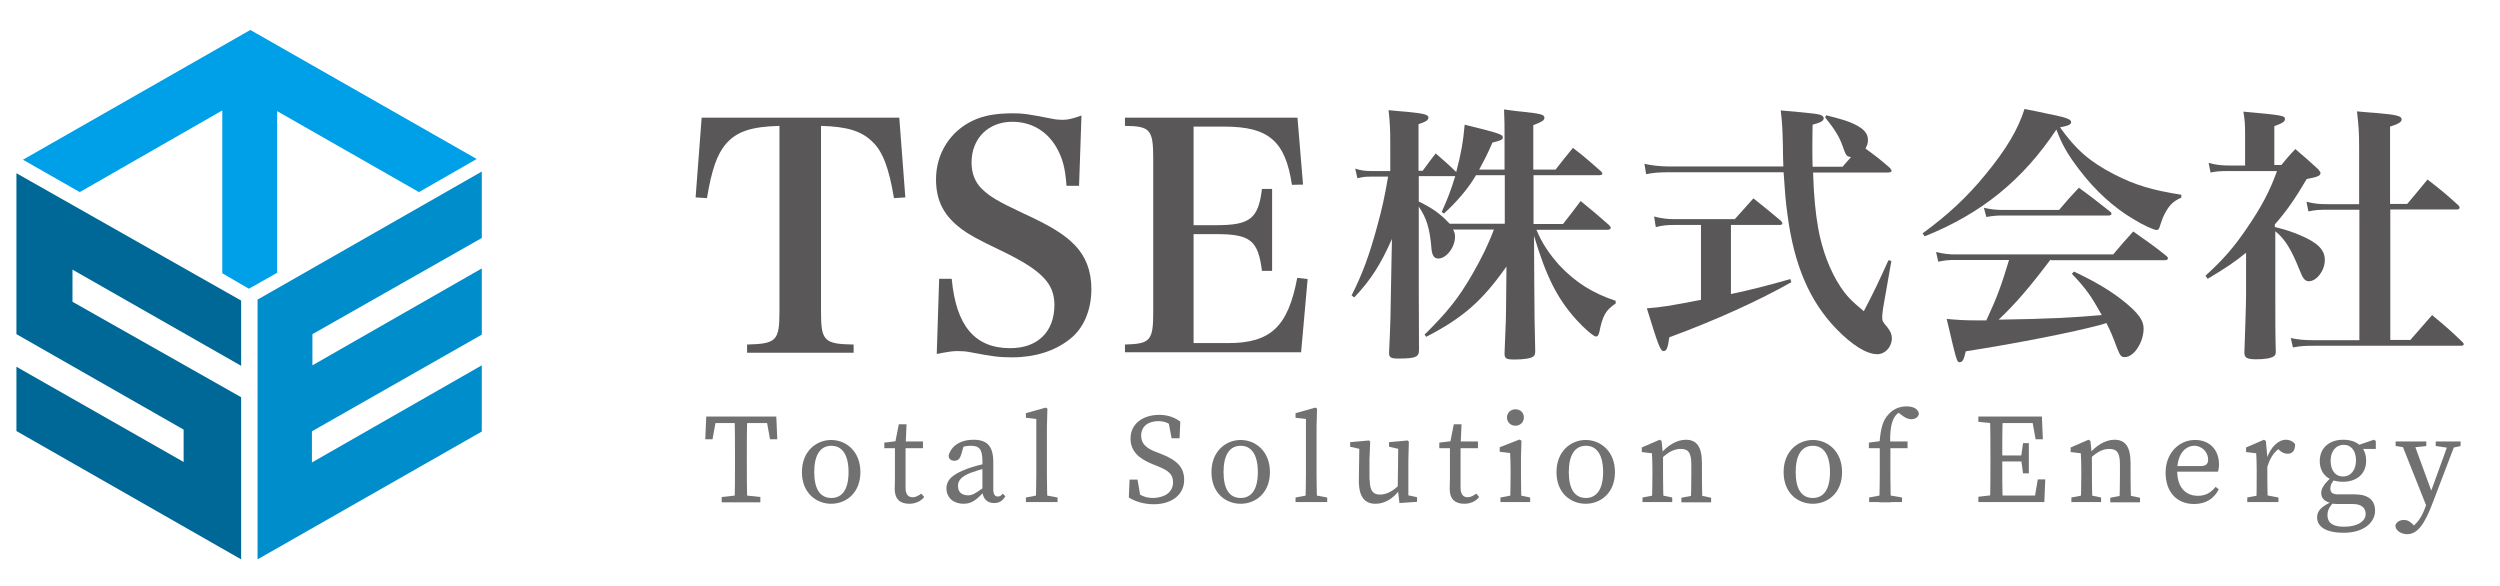 <?xml version="1.0" encoding="utf-8"?>
<!-- Generator: Adobe Illustrator 23.0.4, SVG Export Plug-In . SVG Version: 6.00 Build 0)  -->
<svg version="1.1" id="レイヤー_1" xmlns="http://www.w3.org/2000/svg" xmlns:xlink="http://www.w3.org/1999/xlink" x="0px"
	 y="0px" viewBox="0 0 1034.7 242.5" style="enable-background:new 0 0 1034.7 242.5;" xml:space="preserve">
<style type="text/css">
	.st0{fill:#006896;}
	.st1{fill:#008DCB;}
	.st2{fill:#00A0E9;}
	.st3{fill:#595757;}
	.st4{fill:#727171;}
</style>
<g>
	<polygon class="st0" points="99.8,124.4 6.8,71.7 6.8,138.3 76,177.8 76,191.2 6.8,151.8 6.8,178.4 99.8,231.5 99.8,164.4 
		30,124.9 30,111.6 99.8,151.4 	"/>
	<polygon class="st1" points="199.4,98.5 199.4,71 106.6,124 106.6,231.5 199.4,178.6 199.4,151.2 129.1,191.4 129.1,178.5 
		199.4,138.5 199.4,111.1 129.3,151.2 129.3,138.3 	"/>
	<polygon class="st2" points="197.3,65.8 103.6,12.4 9.5,66.1 33,79.5 92,45.7 92,113.1 103,119.5 114.7,112.9 114.7,46 173.4,79.5 
			"/>
</g>
<g>
	<g>
		<path class="st3" d="M339.8,129.1c0,12,1.3,13.3,13.5,13.5v3.4h-44.1v-3.4c12.1-0.3,13.4-1.6,13.4-13.5v-77
			c-11.6,0.3-17.7,2.3-22.2,7.5c-3.6,4.2-5.9,10.8-7.8,22.4l-4.7-0.3l2.5-33h81.8l2.5,33L370,82c-2.1-12.6-4.7-19.4-9-23.4
			c-4.5-4.4-10.4-6.2-21.2-6.5V129.1z"/>
		<path class="st3" d="M388.7,115.4h5.2c1.8,19.5,9.6,28.7,24.2,28.7c11.4,0,18.3-6.8,18.3-17.9c0-8.8-5.1-14.2-21.3-22.1
			c-11.1-5.3-14-7-17-9.2c-7.4-5.5-10.7-11.7-10.7-20.7c0-10.7,5.9-19.9,15.3-24.3c4.4-2.1,9.6-3,16.6-3c4.3,0,6.1,0.3,15.9,2.2
			c1.8,0.4,3.3,0.5,4.6,0.5c2.1,0,3.9-0.4,7.8-1.8l-1,29.1h-5.2c-0.5-7.4-1.7-11.8-4.4-16.3C433,54,426.6,50.4,419,50.4
			c-10,0-16.9,6.9-16.9,16.9c0,4.3,1.4,8.1,4.3,10.9c3.2,3.1,6.5,5.1,16.9,10c11.6,5.3,17.2,8.8,21.6,13.3
			c4.4,4.6,6.8,10.5,6.8,18.1c0,8.8-3.2,16.4-9.1,20.9c-6.1,4.8-14.3,7.4-23.8,7.4c-5.2,0-8.3-0.4-17.6-2.2
			c-1.6-0.3-3.2-0.4-4.9-0.4c-2.2,0-3.9,0.3-8.6,1.2L388.7,115.4z"/>
		<path class="st3" d="M465.6,142.6c10.5-0.3,11.7-1.6,11.7-13.5V65.6c0-12-1.3-13.4-11.7-13.5v-3.4H537l2.3,27.7l-4.6,0.1
			c-2.7-18.1-9.6-24.1-28-24.1h-12.7v40.8h9.4c14,0,17.4-2.7,18.9-15h4.2v33.9h-4.2c-1.6-12.6-4.8-15.2-18.9-15.2h-9.4v45.1h14.3
			c17.6,0,24.8-6.8,28.6-27l4.3,0.5l-2.7,30.3h-72.9V142.6z"/>
	</g>
	<g>
		<g>
			<path class="st3" d="M646.9,92.7c3.1-4,4.3-5.4,7.3-9.5c5.3,4.3,6.8,5.6,11.8,10c0.4,0.6,0.7,0.9,0.7,1.1c0,0.4-0.6,0.8-1.2,0.8
				h-29.6c2.2,5.4,5.3,10,9.5,14.7c6.8,7.2,13.9,11.6,23.3,14.7v1.1c-4.1,2.8-5.4,4.9-6.8,12c-0.3,1.1-0.7,1.7-1.3,1.7
				c-1,0-4.8-3.2-8.3-7.1c-7.8-8.7-12.4-17.8-17.4-34.6l0.1,19.6c0.1,14.9,0.1,14.9,0.4,28c0,1.3-0.2,2-0.9,2.4
				c-1.1,0.8-4,1.2-7.7,1.2c-3.4,0-4.1-0.4-4.1-2.5c0.6-13.7,0.6-13.7,0.7-25.9l0.1-10.1c-9.9,14.1-17.9,21.2-33.2,29.1l-0.7-0.9
				c9.5-9.4,14-15,19.9-25.2c3.7-6.5,6.5-12.1,8.8-18.3h-16.9c0.7,1.3,0.8,2,0.8,3c0,4.4-3.6,9-6.9,9c-1.8,0-2.7-1.3-2.9-4.8
				c-0.7-7.8-2-12-5.2-16.7c0,2.7,0,2.7,0,5.5c0,24,0,41.1,0.1,53.9c0,2.9-1.5,3.5-8.6,3.5c-3,0-3.8-0.4-3.8-2.4
				c0.6-12.8,0.6-12.8,1-37.4l0.2-9.7c-4.7,10.6-8.7,16.9-15.6,24.2l-1.1-0.8c4.6-9.2,7.3-16.6,10.5-28.3c2.2-8.1,3.1-12.1,4.6-20.9
				h-6.7c-2.6,0-3.8,0.1-6,0.7l-0.9-4c2.5,0.8,4.3,1,6.9,1h7.6V59.2c0-5.4-0.1-8.2-0.7-13.6c3.5,0.3,6,0.6,7.8,0.7
				c6.8,0.7,8.7,1.1,8.7,2.4c0,1-1.1,1.7-4.1,2.7v19.3h1.7c2.4-3.2,3.1-4.3,5.4-7.2c3.9,3.4,4.8,4.1,8.5,7.7
				c2.1-8.1,2.8-11.9,3.5-19.6c14.1,3.5,15.8,4,15.8,5.3c0,0.9-0.9,1.3-4.3,2.1c-2.4,5.5-3.5,7.5-5.5,11.2h10.5v-12
				c0-6.5,0-8.2-0.2-12.9c3.2,0.4,5.7,0.8,7.4,0.9c8.1,0.9,9.3,1.2,9.3,2.6c0,1-1.1,1.7-4.6,3v18.4h9.2c3.1-3.9,4.1-5.3,7.2-9
				c5.2,4,6.6,5.3,11.5,9.6c0.4,0.4,0.7,0.8,0.7,1c0,0.4-0.4,0.7-1.1,0.7h-27.4v20.2H646.9z M622.8,72.5h-11.9
				c-3.2,5.5-8.1,11.2-13.3,15.9l-0.9-0.7c2.6-5.8,3.6-8.4,5.6-14.8h-15.1v10.5c5.9,2.9,8.8,5,12.8,9.2h22.8V72.5z"/>
			<path class="st3" d="M738.1,69c-0.1-3.2-0.2-5.2-0.2-9.2c-0.2-7.2-0.3-9.3-0.9-14.1c14.9,1.3,15.7,1.5,17,2.1
				c0.4,0.2,0.8,0.8,0.8,1.1c0,1.1-1.1,1.8-4.6,2.7c-0.1,5.4-0.1,8.6-0.1,10c0,2,0,3.2,0.1,7.4h12.4c1.8-2,2.2-2.6,3.5-4
				c-1.9-0.2-2.1-0.6-3.5-4.6c-1.3-3.7-3.1-6.7-7.2-11.8l0.4-0.9c6.7,1.7,9.3,2.5,11.9,3.8c3.8,1.9,5.4,3.8,5.4,6.4
				c0,1.2-0.2,2-1,3.6c4.8,3.5,5.6,4.1,10.1,8c0.4,0.6,0.7,0.9,0.7,1.2c0,0.4-0.6,0.7-1.3,0.7h-31.2c0.3,9.9,1,16.7,2.1,23
				c1.6,9,4.9,17.8,9.3,24.4c2.4,3.6,4.4,5.7,9.6,10c4.7-9,6-11.9,10.2-21.1l1.2,0.3l-3.4,19.4c-0.2,1.3-0.4,3-0.4,3.9
				c0,1.5,0.3,2.1,2.1,4.1c1.3,1.7,1.9,2.9,1.9,4.6c0,3.6-2.8,6.6-6,6.6c-4.5,0-10.5-3.8-17-10.5c-11.1-11.5-17.5-26.5-20.2-47.3
				c-0.8-5.5-1.1-10-1.6-17.5h-47.4c-4.1,0-6.8,0.2-9.5,0.8l-0.7-4.3c2.9,0.7,6.8,1.1,10.2,1.1H738.1z M716.4,121.7
				c8.1-1.7,15.1-3.5,24.6-6.2l0.4,1.3c-13.4,7.6-31.7,15.9-50.5,22.8c-0.6,4.3-1.1,5.7-2.4,5.7c-1.3,0-2.2-2.4-6.9-17.7
				c5.8-0.4,9.5-1,22.4-3.5V93.1H693c-2.8,0-5.2,0.2-7.7,0.9l-0.7-4.4c2.8,0.8,5.6,1.1,8.4,1.1h25c3.4-3.8,4.5-5,7.7-8.6
				c4.9,3.9,6.5,5.2,11.4,9.3c0.4,0.6,0.6,0.8,0.6,1c0,0.4-0.4,0.7-1,0.7h-20.3V121.7z"/>
			<path class="st3" d="M795.7,96.6c10.4-7.6,18.3-14.9,26-24.3c8.5-10.3,13.6-18.8,16.2-27.2c3.8,0.8,6.8,1.3,8.8,1.8
				c8.1,1.6,10.5,2.4,10.5,3.6c0,1-0.9,1.5-4.6,2.2c6.6,9.3,12.4,14.3,22.5,19.5c8.6,4.4,15.6,6.5,27.7,8.4v1.2
				c-3.7,1.6-5.5,3.6-7.6,8.2c-0.4,1-1,2.8-1.3,3.7c-0.3,1.1-0.7,1.5-1.3,1.5c-1.1,0-5.6-2-9.6-4.5c-8.3-4.9-15.8-11.8-22.3-20.3
				c-4.8-6.3-7.2-10.3-9.6-16.8c-13.9,20.9-31,34.8-54.5,44.2L795.7,96.6z M848.7,107.4c-8.5,11.3-14.6,18.4-21.5,24.9
				c20.8-0.3,31.4-0.9,42.7-1.9c-4.5-8-6.5-10.9-12.4-17.1l0.9-0.9c9,4.3,14.8,7.7,20.6,12.3c5.8,4.7,8.2,7.8,8.2,11.2
				c0,5.8-4,11.9-7.8,11.9c-1.5,0-1.9-0.6-3.1-3.5c-2.1-5.7-2.8-7.2-4.5-10.6c-1,0.3-1,0.3-2.6,0.8c-11.4,3-32.7,7.3-55.6,10.9
				c-0.8,3.4-1.3,4.5-2.5,4.5c-1.2,0-1.2,0-5.4-17.9c4.5,0.4,7.2,0.6,12.7,0.6c0.1,0,2.4,0,3.7,0c4.3-9.2,6.3-14.6,9.4-25h-22.4
				c-2.5,0-4,0.1-6.9,0.7l-0.9-4c3.2,0.8,5.5,1,8.2,1h65.1c3.6-4.3,4.7-5.5,8.3-9.5c6,4.3,8,5.5,13.7,10.1c0.4,0.3,0.7,0.8,0.7,1
				c0,0.4-0.6,0.8-1.2,0.8H848.7z M821.1,86c3.1,0.7,5.3,0.9,8.3,0.9h22.8c3.5-4.1,4.6-5.4,8.2-9.2c5.5,4,7.2,5.4,12.7,9.7
				c0.6,0.4,0.8,0.8,0.8,1.1c0,0.4-0.4,0.7-1.3,0.7h-43.8c-2.2,0-3.7,0.1-6.7,0.6L821.1,86z"/>
			<path class="st3" d="M941.7,94c4.8,1.2,6.4,1.8,9.9,3.2c7.7,3.2,10.6,6.2,10.6,10.4c0,4.4-3.4,8.8-6.6,8.8
				c-1.6,0-2.5-1.1-3.8-4.5c-3.4-8.5-6-12.9-10.1-16.2v24.9c0,11.5,0,17.8,0.2,24.9c0,1.1-0.2,1.6-0.9,2c-1.1,0.8-3.8,1.2-7.2,1.2
				c-3.8,0-4.8-0.6-4.9-2.6c0.3-9.1,0.7-19.6,0.7-24.6v-16.9c-4.8,3.9-8.2,6.2-15.9,10.8l-0.9-1.3c7.3-6.6,11.8-11.8,17.1-19.6
				c6-8.8,9.4-15.1,12.5-23.7h-20c-3.7,0-5,0.1-7.5,0.6l-0.8-4c2.7,0.8,5.4,1.1,8.4,1.1h6.7V55.6c0-4.1-0.1-5.7-0.7-9.4
				c16.6,1.5,17.2,1.7,17.2,3.1c0,1-1,1.7-4.4,2.9v16.1h2.9c2.5-3,3.1-3.8,5.8-6.6c4.1,3.5,5.4,4.6,9.2,8.1c1,1.1,1.2,1.5,1.2,1.8
				c0,1.1-1,1.6-5.7,2.5c-4.9,8.3-8.3,13.2-13.2,18.8V94z M963.4,86.8c-3.7,0-5.2,0.1-8,0.7l-0.8-4c3.4,0.8,5,1,8.7,1h13.1V61
				c0-6-0.2-9.1-0.9-14.9c3.7,0.3,6.6,0.6,8.5,0.7c7.8,0.7,10,1.2,10,2.6c0,1.1-1.3,1.9-4.8,3v32h7.1c3.7-4.4,4.8-5.7,8.4-10.1
				c5.7,4.4,7.4,5.8,12.7,10.6c0.4,0.4,0.6,0.8,0.6,1c0,0.4-0.4,0.8-1.1,0.8h-27.6v54h8.3c4.3-4.9,4.3-4.9,9-10.3
				c5.5,4.6,7.2,6,12.5,11.1c0.4,0.4,0.6,0.7,0.6,1s-0.4,0.6-1.1,0.6h-60.6c-4,0-5.9,0.1-9,0.7l-0.9-3.9c3.1,0.7,5.9,0.9,9.7,0.9
				h18.7v-54H963.4z"/>
		</g>
	</g>
</g>
<g>
	<path class="st4" d="M294.1,175.1l2.5-2.7l-1.7,9.4h-3l0.4-9.4h29l0.4,9.4h-3l-1.7-9.4l2.5,2.7H294.1z M307.3,204.9l7.4,0.8v2.2
		h-16v-2.2l7.4-0.8H307.3z M304.2,188.8c0-5.4,0-10.9-0.2-16.4h5.3c-0.2,5.3-0.2,10.8-0.2,16.4v2.6c0,5.4,0,10.9,0.2,16.4h-5.3
		c0.2-5.3,0.2-10.8,0.2-16.4V188.8z"/>
	<path class="st4" d="M331.9,195.4c0-8.7,6-13.3,12.1-13.3c6.1,0,12.1,4.6,12.1,13.3s-6,13.1-12.1,13.1
		C337.9,208.5,331.9,204.1,331.9,195.4z M351.2,195.4c0-7.1-2.6-10.9-7.1-10.9c-4.6,0-7.1,3.8-7.1,10.9c0,7.1,2.5,10.7,7.1,10.7
		C348.6,206.1,351.2,202.5,351.2,195.4z"/>
	<path class="st4" d="M377.7,205.8c1.2,0,2.2-0.5,3.6-1.5l1.2,1.4c-1.3,1.7-3.5,2.8-6.2,2.8c-3.7,0-6-1.9-6-6.1
		c0-1.3,0.1-2.4,0.1-4.5v-12.4h-4.4v-2.3l6.5-0.8l-2.2,1.8l1.7-8.6h3.2l-0.4,9.3v17.1C374.8,204.6,375.9,205.8,377.7,205.8z
		 M382,182.7v2.8h-9.4v-2.8H382z"/>
	<path class="st4" d="M400.6,193.9c2.2-0.8,5.6-1.7,8.2-2.2v1.9c-2.4,0.5-5.5,1.5-7.1,2.1c-4.6,1.8-5.2,3.8-5.2,5.4
		c0,2.8,1.8,3.9,4.2,3.9c1.8,0,2.8-0.7,6.1-3l1.1-0.8l0.7,1.1l-1.6,1.6c-3.1,3.1-4.9,4.6-8.2,4.6c-3.9,0-7.1-2.2-7.1-6.6
		C391.9,198.9,393.5,196.5,400.6,193.9z M406.6,203v-12.1c0-5.2-1.4-6.4-4.9-6.4c-1.2,0-2.8,0.2-4.8,0.9l2.2-1.7l-1.3,4.5
		c-0.5,1.6-1.3,2.5-2.8,2.5c-1.5,0-2.3-0.8-2.4-2.1c1-4,4.9-6.6,10.3-6.6c5.5,0,8.2,2.5,8.2,9.2v11.2c0,2.3,0.7,3.1,1.9,3.1
		c0.9,0,1.5-0.5,2-1.2l1.1,1.1c-1.3,2.1-2.7,2.8-4.6,2.8C408.5,208.3,406.6,206.2,406.6,203z"/>
	<path class="st4" d="M432.8,168.7l0.7,0.4l-0.2,7.5v20c0,3.7,0.1,7.4,0.2,11.1h-4.8c0.1-3.7,0.2-7.4,0.2-11.1v-23.2l-4.3-0.5v-1.9
		L432.8,168.7z M437.7,205.9v1.9h-13.1v-1.9l5.9-1.1h1.2L437.7,205.9z"/>
	<path class="st4" d="M485.5,199.6c0-3.4-2-4.9-6.5-6.7l-2-0.8c-5.4-2.2-9.1-5.2-9.1-10.6c0-6.1,5.1-9.8,11.9-9.8
		c3.6,0,6.4,1.1,8.7,2.8l-0.3,6.9h-3.3l-1.5-8l3.4,1.7v2.6c-2.6-2.5-4.6-3.4-7.4-3.4c-4.1,0-7.1,2.1-7.1,6c0,3.3,2.1,5.2,6,6.7
		l2.1,0.8c7,2.7,9.7,5.8,9.7,10.8c0,6.2-5.2,10.1-12.6,10.1c-4,0-7.9-1.2-10.3-2.8l0.3-7.4h3.3l1.4,8.2l-3.5-1.5v-2.5
		c3.3,2.3,5.1,3.4,8.7,3.4C482.3,205.9,485.5,203.6,485.5,199.6z"/>
	<path class="st4" d="M501.4,195.4c0-8.7,6-13.3,12.1-13.3c6.1,0,12.1,4.6,12.1,13.3s-6,13.1-12.1,13.1
		C507.3,208.5,501.4,204.1,501.4,195.4z M520.6,195.4c0-7.1-2.6-10.9-7.1-10.9c-4.6,0-7.1,3.8-7.1,10.9c0,7.1,2.5,10.7,7.1,10.7
		C518,206.1,520.6,202.5,520.6,195.4z"/>
	<path class="st4" d="M544.4,168.7l0.7,0.4l-0.2,7.5v20c0,3.7,0.1,7.4,0.2,11.1h-4.8c0.1-3.7,0.2-7.4,0.2-11.1v-23.2l-4.3-0.5v-1.9
		L544.4,168.7z M549.3,205.9v1.9h-13.1v-1.9l5.9-1.1h1.2L549.3,205.9z"/>
	<path class="st4" d="M566.9,198.5c0,4.6,1.4,6.2,4.2,6.2c2.7,0,5.4-1.4,8-4h1.2v2.7h-2.7l1.8-0.8c-3,4.1-6.6,5.9-10.1,5.9
		c-4.2,0-6.9-2.5-6.9-9.5l0.2-14l1.1,1l-4.9-1.1v-1.9l7.8-0.7l0.5,0.5l-0.3,7.4V198.5z M579.2,208.2l-0.7-6.2l0.2-17l1.1,1l-4.9-1.1
		v-1.9l7.7-0.7l0.5,0.5l-0.2,7.4v15.9l-1.4-1.4l5,1.1v1.9L579.2,208.2z"/>
	<path class="st4" d="M607.4,205.8c1.2,0,2.2-0.5,3.6-1.5l1.2,1.4c-1.3,1.7-3.5,2.8-6.2,2.8c-3.7,0-6-1.9-6-6.1
		c0-1.3,0.1-2.4,0.1-4.5v-12.4h-4.4v-2.3l6.5-0.8l-2.2,1.8l1.7-8.6h3.2l-0.4,9.3v17.1C604.5,204.6,605.7,205.8,607.4,205.8z
		 M611.7,182.7v2.8h-9.4v-2.8H611.7z"/>
	<path class="st4" d="M625,207.8c0.1-2.4,0.2-7.8,0.2-11.1v-2.5c0-2.9-0.1-4.5-0.2-6.7l-4.3-0.5v-1.9l8.2-3.2l0.8,0.5l-0.2,7.2v7
		c0,3.3,0.1,8.7,0.2,11.1H625z M633.3,205.9v1.9H621v-1.9l5.8-1.1h1.2L633.3,205.9z M623.7,172.8c0-2,1.6-3.4,3.5-3.4
		c2,0,3.5,1.3,3.5,3.4c0,2-1.6,3.4-3.5,3.4C625.3,176.2,623.7,174.8,623.7,172.8z"/>
	<path class="st4" d="M644.2,195.4c0-8.7,6-13.3,12.1-13.3c6.1,0,12.1,4.6,12.1,13.3s-6,13.1-12.1,13.1
		C650.1,208.5,644.2,204.1,644.2,195.4z M663.5,195.4c0-7.1-2.6-10.9-7.1-10.9c-4.6,0-7.1,3.8-7.1,10.9c0,7.1,2.5,10.7,7.1,10.7
		C660.8,206.1,663.5,202.5,663.5,195.4z"/>
	<path class="st4" d="M683.7,207.8c0.1-2.4,0.2-7.8,0.2-11.1v-2.5c0-2.9-0.1-4.5-0.2-6.6l-4.2-0.5v-1.9l7.4-3.2l0.8,0.5l0.6,6.1v8
		c0,3.3,0.1,8.7,0.2,11.1H683.7z M692.1,205.9v1.9h-12.3v-1.9l5.8-1.1h1.2L692.1,205.9z M704.4,191.8v4.9c0,3.4,0.1,8.7,0.2,11.1
		h-4.8c0.1-2.4,0.2-7.7,0.2-11.1v-4.5c0-4.8-1.2-6.4-4.4-6.4c-2.6,0-4.8,1.1-7.7,3.7h-1.1V187h2.7l-2.3,1c2.6-3.4,6.7-6,10.5-6
		C702.2,182,704.4,184.8,704.4,191.8z M702.9,204.9l5.3,1.1v1.9h-12.3v-1.9l5.8-1.1H702.9z"/>
	<path class="st4" d="M738.2,195.4c0-8.7,6-13.3,12.1-13.3c6.1,0,12.1,4.6,12.1,13.3s-6,13.1-12.1,13.1
		C744.1,208.5,738.2,204.1,738.2,195.4z M757.4,195.4c0-7.1-2.6-10.9-7.1-10.9c-4.6,0-7.1,3.8-7.1,10.9c0,7.1,2.5,10.7,7.1,10.7
		C754.8,206.1,757.4,202.5,757.4,195.4z"/>
	<path class="st4" d="M777.9,185.5h-4.4v-2.3l6-0.8l-1.6,0.8c0.5-6.1,1.4-9.3,3.8-11.8c2.3-2.5,5-3.2,7.4-3.2c2.5,0,4.6,0.8,5.1,2.9
		c-0.1,1.4-1.3,2.4-3.2,2.4c-1.3,0-2.5-0.6-3.8-1.6l-2.5-1.9l4.5-1.1l1.2,1.6c-0.6-0.3-1.4-0.6-2-0.6c-1.6,0-3.4,1.2-4.4,2.9
		c-1.2,2.1-2,5.7-1.6,12.1v11.9c0,3.7,0.1,7.4,0.2,11.1h-4.8c0.1-3.7,0.2-7.4,0.2-11.1V185.5z M787.2,205.9v1.9h-13.6v-1.9l5.9-1.1
		h1.3L787.2,205.9z M789.5,182.7v2.8h-9.4v-2.8H789.5z"/>
	<path class="st4" d="M818.8,174.6v-2.2h7.5v2.9h-0.5L818.8,174.6z M826.3,204.9v2.9h-7.5v-2.2l6.9-0.8H826.3z M823.8,188.8
		c0-5.4,0-10.9-0.2-16.4h5.3c-0.2,5.3-0.2,10.8-0.2,16.4v2c0,6.1,0,11.6,0.2,17h-5.3c0.2-5.3,0.2-10.8,0.2-16.4V188.8z M840.8,172.4
		l2.5,2.7h-17v-2.7h18.8l0.4,9.4h-3L840.8,172.4z M838.2,191h-11.9v-2.5h11.9V191z M846.5,198.4l-0.4,9.4h-19.9v-2.7h18.1l-2.5,2.7
		l1.6-9.4H846.5z M836.5,189l0.8-5.6h2.4v12.5h-2.4l-0.8-5.8V189z"/>
	<path class="st4" d="M861.2,207.8c0.1-2.4,0.2-7.8,0.2-11.1v-2.5c0-2.9-0.1-4.5-0.2-6.6l-4.2-0.5v-1.9l7.4-3.2l0.8,0.5l0.6,6.1v8
		c0,3.3,0.1,8.7,0.2,11.1H861.2z M869.6,205.9v1.9h-12.3v-1.9l5.8-1.1h1.2L869.6,205.9z M881.8,191.8v4.9c0,3.4,0.1,8.7,0.2,11.1
		h-4.8c0.1-2.4,0.2-7.7,0.2-11.1v-4.5c0-4.8-1.2-6.4-4.4-6.4c-2.6,0-4.8,1.1-7.7,3.7h-1.1V187h2.7l-2.3,1c2.6-3.4,6.7-6,10.5-6
		C879.6,182,881.8,184.8,881.8,191.8z M880.4,204.9l5.3,1.1v1.9h-12.3v-1.9l5.8-1.1H880.4z"/>
	<path class="st4" d="M918.4,192.2c0,1.2-0.2,2.3-0.4,3h-19.6v-2.3h12.4c2.5,0,3.1-1.2,3.1-2.7c0-3-2.5-5.7-5.7-5.7
		c-3.3,0-7.1,2.8-7.1,10.4c0,6.7,3.4,10.3,8.6,10.3c3.4,0,5.5-1.5,7.3-3.7l1.3,1c-1.9,3.8-5.3,6.1-10.2,6.1c-7.1,0-11.8-4.9-11.8-13
		c0-8.1,5.6-13.5,12.1-13.5C914.1,182,918.4,185.8,918.4,192.2z"/>
	<path class="st4" d="M934,196.7v-2.5c0-2.9-0.1-4.5-0.2-6.6l-4.2-0.5v-1.9l7.4-3.2l0.8,0.5l0.6,6.6v7.5c0,3.3,0.1,8.7,0.2,11.1
		h-4.8C934,205.4,934,200,934,196.7z M930.1,205.9l5.8-1.1h1.3l5.8,1.1v1.9h-12.9V205.9z M936.3,189.6h3.1l-1.3,0.4c1.6-5,4.9-8,8-8
		c1.6,0,3.2,0.8,3.8,1.9c0,2.5-1,3.9-3.1,3.9c-1.2,0-2.3-0.5-3.2-1.3l-1.4-1.3l2.6-0.5c-3.2,1.7-5.1,4.3-6.3,8.3l-2.1,0V189.6z"/>
	<path class="st4" d="M979.1,212.7c0-2.3-1.5-4.1-5.3-4.1h-6.2c-1,0-2-0.1-2.8-0.2v-0.2c-2.7-0.6-4.1-2-4.1-4.2c0-1.9,1.3-3.9,4.8-7
		l1.2,0.8c-1.5,1.7-2.2,2.8-2.2,4.4c0,1.4,0.6,2.4,3.1,2.4h6.9c5.8,0,8.5,2.5,8.5,6.8c0,4.6-4.4,9.1-13,9.1c-7.7,0-11-2.7-11-6.4
		c0-2.6,1.7-4.6,6.9-6.8l0.3,0.3c-2.1,2-2.9,3.6-2.9,5.6c0,3.5,2.7,4.8,6.8,4.8C976,218,979.1,215.6,979.1,212.7z M969.8,182
		c5.5,0,9.5,2.9,9.5,8.7c0,5.6-4.1,8.7-9.6,8.7c-5.6,0-9.6-2.9-9.6-8.7C960.2,185.1,964.3,182,969.8,182z M964.6,190.7
		c0,3.9,1.9,6.5,5.1,6.5c3.4,0,5.4-2.8,5.4-6.7c0-3.8-1.9-6.4-5.1-6.4C966.6,184.2,964.6,186.9,964.6,190.7z M982.5,182l0.8,0.5v3.3
		h-7.8v-1.4L982.5,182z"/>
	<path class="st4" d="M991.4,217.5c0.4-1.5,1.9-2.3,3.5-2.3c1.4,0,2.5,0.5,3.9,2l1.6,1.7l-2.1,1.1l-1.4-1.1c3.5-1.7,5.6-5.3,6.9-9
		l1.7-4.8l8.1-22.3h2.9l-9.5,24.9c-3.5,9.4-6.5,13.4-10.8,13.4C993.6,221,991.4,219.5,991.4,217.5z M996.7,185.4l-5.2-0.8v-1.9h12.7
		v1.9l-6.3,0.7H996.7z M1004.7,210.6l-11.1-27.9h5.2l8.2,22.4L1004.7,210.6z M1013.6,185.4l-5.5-0.8v-1.9h10.3v1.9l-3.7,0.8H1013.6z
		"/>
</g>
</svg>
